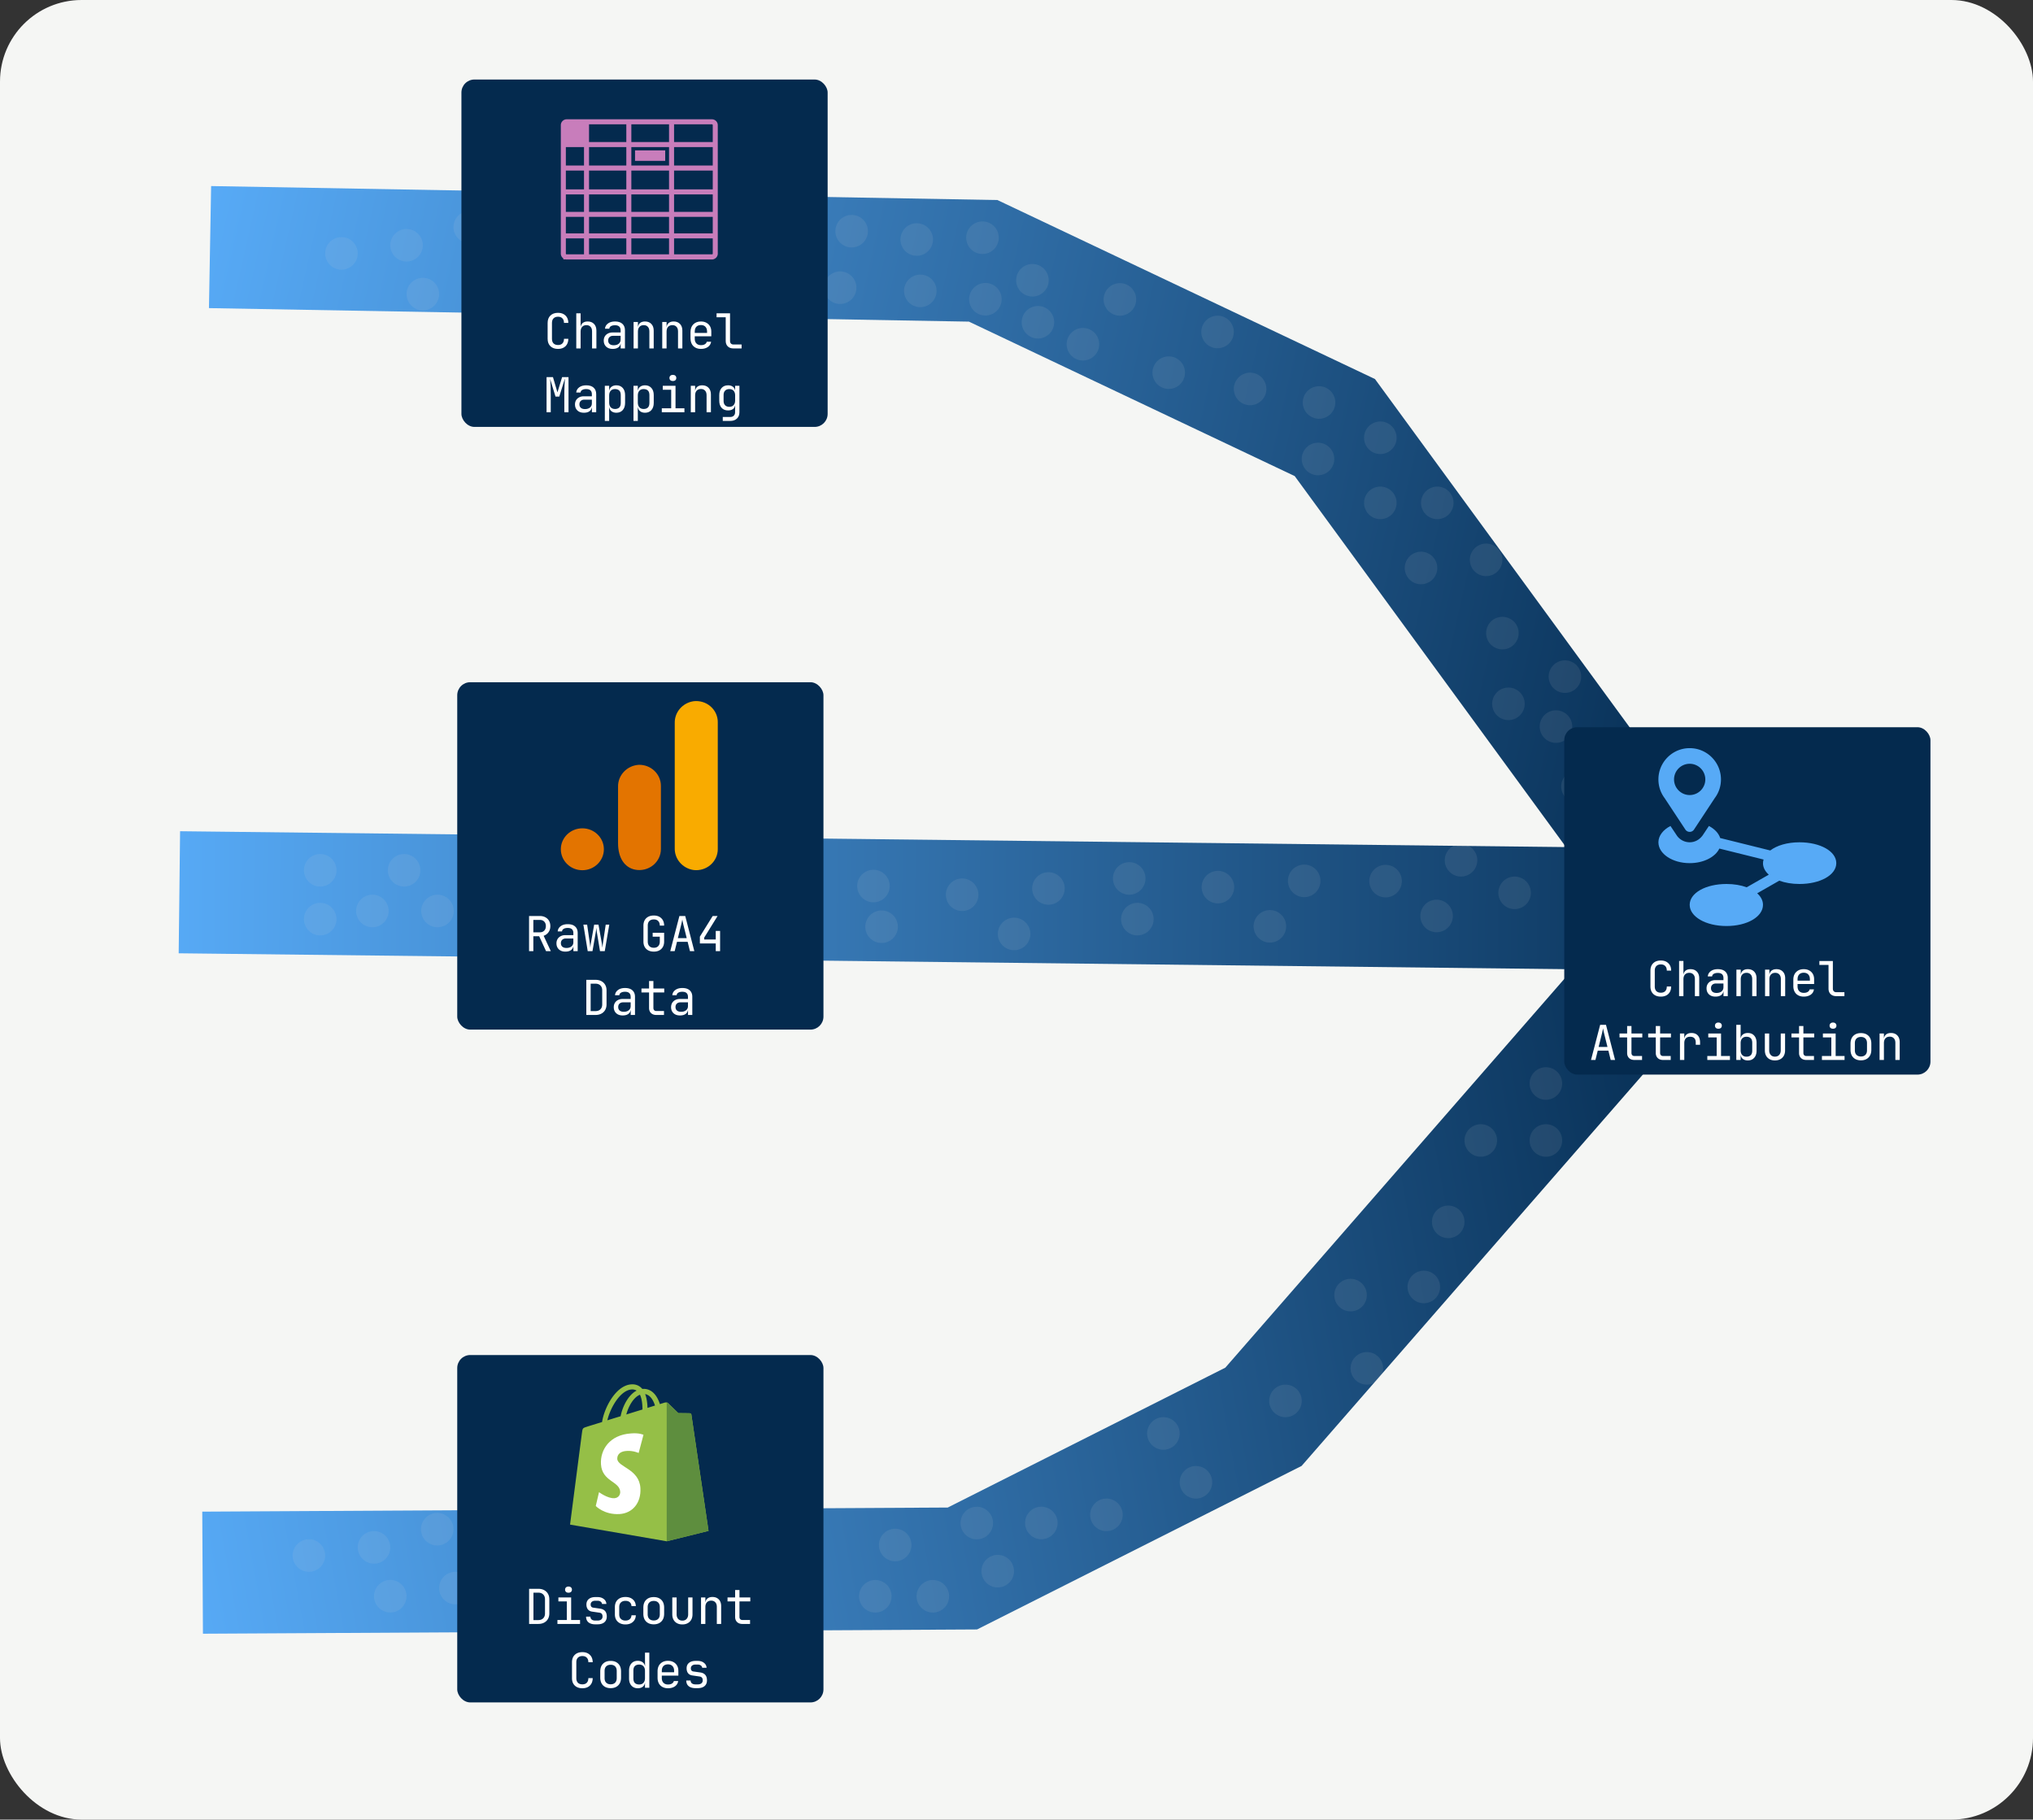 <svg xmlns="http://www.w3.org/2000/svg" width="1943" height="1739" fill="none"><rect width="100%" height="100%" fill="#333333" stroke="none"/><rect width="1943" height="1739" fill="#F5F6F4" rx="78"/><path stroke="url(#a)" stroke-width="116.667" d="m200.741 236.144 738.915 13.14 336.094 159.338 364.3 498.18"/><path stroke="url(#b)" stroke-width="116.667" d="m193.631 1503.01 726.165-4 287.734-144.98 437.14-501.298"/><path stroke="url(#c)" stroke-width="116.667" d="m171.446 852.731 1576.224 18.066"/><circle cx="1143.01" cy="1416.62" r="15.556" fill="#D9D9D9" fill-opacity=".1"/><circle cx="1228.56" cy="1338.84" r="15.556" fill="#D9D9D9" fill-opacity=".1"/><circle cx="1306.34" cy="1307.73" r="15.556" fill="#D9D9D9" fill-opacity=".1"/><circle cx="1290.78" cy="1237.73" r="15.556" fill="#D9D9D9" fill-opacity=".1"/><circle cx="1384.12" cy="1167.73" r="15.556" fill="#D9D9D9" fill-opacity=".1"/><circle cx="1360.78" cy="1229.95" r="15.556" fill="#D9D9D9" fill-opacity=".1"/><circle cx="1477.45" cy="1089.95" r="15.556" fill="#D9D9D9" fill-opacity=".1"/><circle cx="1477.45" cy="1035.5" r="15.556" fill="#D9D9D9" fill-opacity=".1"/><circle cx="1539.67" cy="988.843" r="15.556" fill="#D9D9D9" fill-opacity=".1"/><circle cx="1563.01" cy="926.616" r="15.556" fill="#D9D9D9" fill-opacity=".1"/><circle cx="1415.23" cy="1089.95" r="15.556" fill="#D9D9D9" fill-opacity=".1"/><circle cx="1507.65" cy="751.654" r="15.556" fill="#D9D9D9" fill-opacity=".1" transform="rotate(-65.138 1507.65 751.654)"/><circle cx="1532.65" cy="713.654" r="15.556" fill="#D9D9D9" fill-opacity=".1" transform="rotate(-65.138 1532.65 713.654)"/><circle cx="1487.08" cy="694.395" r="15.556" fill="#D9D9D9" fill-opacity=".1" transform="rotate(-65.138 1487.08 694.395)"/><circle cx="1495.65" cy="646.654" r="15.556" fill="#D9D9D9" fill-opacity=".1" transform="rotate(-65.138 1495.65 646.654)"/><circle cx="1435.88" cy="605.049" r="15.556" fill="#D9D9D9" fill-opacity=".1" transform="rotate(-65.138 1435.88 605.049)"/><circle cx="1441.65" cy="672.654" r="15.556" fill="#D9D9D9" fill-opacity=".1" transform="rotate(-65.138 1441.65 672.654)"/><circle cx="1591.92" cy="860.359" r="15.556" fill="#D9D9D9" fill-opacity=".1" transform="rotate(-37.66 1591.92 860.359)"/><circle cx="1600.08" cy="800.065" r="15.556" fill="#D9D9D9" fill-opacity=".1" transform="rotate(-37.66 1600.08 800.065)"/><circle cx="1569.82" cy="759.818" r="15.556" fill="#D9D9D9" fill-opacity=".1" transform="rotate(-37.66 1569.82 759.818)"/><circle cx="1358.1" cy="542.822" r="15.556" fill="#D9D9D9" fill-opacity=".1" transform="rotate(-65.138 1358.1 542.822)"/><circle cx="1319.22" cy="480.596" r="15.556" fill="#D9D9D9" fill-opacity=".1" transform="rotate(-65.138 1319.22 480.596)"/><circle cx="1373.66" cy="480.596" r="15.556" fill="#D9D9D9" fill-opacity=".1" transform="rotate(-65.138 1373.66 480.596)"/><circle cx="1259.65" cy="438.654" r="15.556" fill="#D9D9D9" fill-opacity=".1" transform="rotate(-65.138 1259.65 438.654)"/><circle cx="1319.22" cy="418.379" r="15.556" fill="#D9D9D9" fill-opacity=".1" transform="rotate(-65.138 1319.22 418.379)"/><circle cx="1194.77" cy="371.709" r="15.556" fill="#D9D9D9" fill-opacity=".1" transform="rotate(-65.138 1194.77 371.709)"/><circle cx="1116.99" cy="356.153" r="15.556" fill="#D9D9D9" fill-opacity=".1" transform="rotate(-65.138 1116.99 356.153)"/><circle cx="1163.66" cy="317.266" r="15.556" fill="#D9D9D9" fill-opacity=".1" transform="rotate(-65.138 1163.66 317.266)"/><circle cx="1070.33" cy="286.153" r="15.556" fill="#D9D9D9" fill-opacity=".1" transform="rotate(-65.138 1070.33 286.153)"/><circle cx="1260.65" cy="384.654" r="15.556" fill="#D9D9D9" fill-opacity=".1" transform="rotate(-65.138 1260.65 384.654)"/><circle cx="1420.33" cy="535.049" r="15.556" fill="#D9D9D9" fill-opacity=".1" transform="rotate(-65.138 1420.33 535.049)"/><circle cx="1213.67" cy="885.299" r="15.556" fill="#D9D9D9" fill-opacity=".1" transform="rotate(37.041 1213.67 885.299)"/><circle cx="1087.02" cy="878.404" r="15.556" fill="#D9D9D9" fill-opacity=".1" transform="rotate(37.041 1087.02 878.404)"/><circle cx="1079.24" cy="839.517" r="15.556" fill="#D9D9D9" fill-opacity=".1" transform="rotate(37.041 1079.24 839.517)"/><circle cx="1246.47" cy="841.842" r="15.556" fill="#D9D9D9" fill-opacity=".1" transform="rotate(37.041 1246.47 841.842)"/><circle cx="1324.24" cy="842.086" r="15.556" fill="#D9D9D9" fill-opacity=".1" transform="rotate(37.041 1324.24 842.086)"/><circle cx="1373" cy="875.389" r="15.556" fill="#D9D9D9" fill-opacity=".1" transform="rotate(20.339 1373 875.389)"/><circle cx="1447.57" cy="853.279" r="15.556" fill="#D9D9D9" fill-opacity=".1" transform="rotate(20.339 1447.57 853.279)"/><circle cx="1536.34" cy="853.279" r="15.556" fill="#D9D9D9" fill-opacity=".1" transform="rotate(20.339 1536.34 853.279)"/><circle cx="1396.34" cy="822.166" r="15.556" fill="#D9D9D9" fill-opacity=".1" transform="rotate(20.339 1396.34 822.166)"/><circle cx="1163.99" cy="847.828" r="15.556" fill="#D9D9D9" fill-opacity=".1" transform="rotate(37.041 1163.99 847.828)"/><circle cx="969.211" cy="892.568" r="15.556" fill="#D9D9D9" fill-opacity=".1" transform="rotate(37.041 969.211 892.568)"/><circle cx="842.563" cy="885.674" r="15.556" fill="#D9D9D9" fill-opacity=".1" transform="rotate(37.041 842.563 885.674)"/><circle cx="834.787" cy="846.787" r="15.556" fill="#D9D9D9" fill-opacity=".1" transform="rotate(37.041 834.787 846.787)"/><circle cx="1002.01" cy="849.111" r="15.556" fill="#D9D9D9" fill-opacity=".1" transform="rotate(37.041 1002.01 849.111)"/><circle cx="919.536" cy="855.098" r="15.556" fill="#D9D9D9" fill-opacity=".1" transform="rotate(37.041 919.536 855.098)"/><circle cx="306.053" cy="878.404" r="15.556" fill="#D9D9D9" fill-opacity=".1" transform="rotate(37.041 306.053 878.404)"/><circle cx="306.053" cy="831.734" r="15.556" fill="#D9D9D9" fill-opacity=".1" transform="rotate(37.041 306.053 831.734)"/><circle cx="386.216" cy="831.734" r="15.556" fill="#D9D9D9" fill-opacity=".1" transform="rotate(37.041 386.216 831.734)"/><circle cx="355.909" cy="870.621" r="15.556" fill="#D9D9D9" fill-opacity=".1" transform="rotate(37.041 355.909 870.621)"/><circle cx="418.133" cy="870.621" r="15.556" fill="#D9D9D9" fill-opacity=".1" transform="rotate(37.041 418.133 870.621)"/><circle cx="520.946" cy="848.523" r="15.556" fill="#D9D9D9" fill-opacity=".1" transform="rotate(178.158 520.946 848.523)"/><circle cx="471.681" cy="838.288" r="15.556" fill="#D9D9D9" fill-opacity=".1" transform="rotate(178.158 471.681 838.288)"/><circle cx="1111.89" cy="1369.95" r="15.556" fill="#D9D9D9" fill-opacity=".1"/><circle cx="1057.45" cy="1447.73" r="15.556" fill="#D9D9D9" fill-opacity=".1"/><circle cx="995.23" cy="1455.5" r="15.556" fill="#D9D9D9" fill-opacity=".1"/><circle cx="855.556" cy="1476.56" r="15.556" fill="#D9D9D9" fill-opacity=".1"/><circle cx="891.556" cy="1525.56" r="15.556" fill="#D9D9D9" fill-opacity=".1"/><circle cx="953.556" cy="1501.56" r="15.556" fill="#D9D9D9" fill-opacity=".1"/><circle cx="933.556" cy="1455.56" r="15.556" fill="#D9D9D9" fill-opacity=".1"/><circle cx="836.556" cy="1525.56" r="15.556" fill="#D9D9D9" fill-opacity=".1"/><circle cx="357.452" cy="1478.84" r="15.556" fill="#D9D9D9" fill-opacity=".1"/><circle cx="295.23" cy="1486.62" r="15.556" fill="#D9D9D9" fill-opacity=".1"/><circle cx="435.23" cy="1517.73" r="15.556" fill="#D9D9D9" fill-opacity=".1"/><circle cx="373.006" cy="1525.5" r="15.556" fill="#D9D9D9" fill-opacity=".1"/><circle cx="474.247" cy="1488.94" r="15.556" fill="#D9D9D9" fill-opacity=".1" transform="rotate(33.107 474.247 1488.94)"/><circle cx="417.872" cy="1461.47" r="15.556" fill="#D9D9D9" fill-opacity=".1" transform="rotate(33.107 417.872 1461.47)"/><circle cx="388.562" cy="234.39" r="15.556" fill="#D9D9D9" fill-opacity=".1"/><circle cx="326.341" cy="242.173" r="15.556" fill="#D9D9D9" fill-opacity=".1"/><circle cx="466.341" cy="273.286" r="15.556" fill="#D9D9D9" fill-opacity=".1"/><circle cx="404.119" cy="281.059" r="15.556" fill="#D9D9D9" fill-opacity=".1"/><circle cx="505.358" cy="244.501" r="15.556" fill="#D9D9D9" fill-opacity=".1" transform="rotate(33.107 505.358 244.501)"/><circle cx="448.983" cy="217.031" r="15.556" fill="#D9D9D9" fill-opacity=".1" transform="rotate(33.107 448.983 217.031)"/><circle cx="621.14" cy="222.921" r="15.556" fill="#D9D9D9" fill-opacity=".1" transform="rotate(14.44 621.14 222.921)"/><circle cx="558.943" cy="214.943" r="15.556" fill="#D9D9D9" fill-opacity=".1" transform="rotate(14.44 558.943 214.943)"/><circle cx="686.763" cy="279.983" r="15.556" fill="#D9D9D9" fill-opacity=".1" transform="rotate(14.44 686.763 279.983)"/><circle cx="624.568" cy="271.996" r="15.556" fill="#D9D9D9" fill-opacity=".1" transform="rotate(14.44 624.568 271.996)"/><circle cx="731.725" cy="261.837" r="15.556" fill="#D9D9D9" fill-opacity=".1" transform="rotate(47.546 731.725 261.837)"/><circle cx="683.981" cy="221.176" r="15.556" fill="#D9D9D9" fill-opacity=".1" transform="rotate(47.546 683.981 221.176)"/><circle cx="876.14" cy="228.921" r="15.556" fill="#D9D9D9" fill-opacity=".1" transform="rotate(14.44 876.14 228.921)"/><circle cx="813.943" cy="220.943" r="15.556" fill="#D9D9D9" fill-opacity=".1" transform="rotate(14.44 813.943 220.943)"/><circle cx="802.943" cy="274.943" r="15.556" fill="#D9D9D9" fill-opacity=".1" transform="rotate(14.44 802.943 274.943)"/><circle cx="757.943" cy="220.943" r="15.556" fill="#D9D9D9" fill-opacity=".1" transform="rotate(14.44 757.943 220.943)"/><circle cx="562.943" cy="266.943" r="15.556" fill="#D9D9D9" fill-opacity=".1" transform="rotate(14.44 562.943 266.943)"/><circle cx="941.763" cy="285.983" r="15.556" fill="#D9D9D9" fill-opacity=".1" transform="rotate(14.44 941.763 285.983)"/><circle cx="879.568" cy="277.996" r="15.556" fill="#D9D9D9" fill-opacity=".1" transform="rotate(14.44 879.568 277.996)"/><circle cx="986.725" cy="267.837" r="15.556" fill="#D9D9D9" fill-opacity=".1" transform="rotate(47.546 986.725 267.837)"/><circle cx="1034.98" cy="328.977" r="15.556" fill="#D9D9D9" fill-opacity=".1" transform="rotate(47.546 1034.98 328.977)"/><circle cx="991.977" cy="307.977" r="15.556" fill="#D9D9D9" fill-opacity=".1" transform="rotate(47.546 991.977 307.977)"/><circle cx="938.981" cy="227.176" r="15.556" fill="#D9D9D9" fill-opacity=".1" transform="rotate(47.546 938.981 227.176)"/><rect width="350" height="332" x="437" y="652" fill="#042A4E" rx="12.444"/><g clip-path="url(#d)"><path fill="#F9AB00" d="M686.01 811.431c.031 5.76-2.479 11.256-6.892 15.092-4.413 3.837-10.305 5.645-16.18 4.965-10.572-1.523-18.32-10.479-18.062-20.881V691.022c-.256-10.413 7.511-19.373 18.097-20.881 5.87-.669 11.752 1.144 16.157 4.979 4.405 3.836 6.91 9.325 6.88 15.078v121.233Z"/><path fill="#E37400" d="M556.574 791.617c11.359 0 20.567 8.964 20.567 20.022 0 11.058-9.208 20.022-20.567 20.022s-20.567-8.964-20.567-20.022c0-11.058 9.208-20.022 20.567-20.022Zm54.116-60.686c-11.412.609-20.267 9.929-20.002 21.053v53.782c0 14.596 6.597 23.457 16.263 25.346 6.068 1.197 12.368-.326 17.156-4.148 4.788-3.822 7.556-9.538 7.539-15.565v-60.342c.01-5.389-2.204-10.555-6.144-14.34-3.941-3.784-9.277-5.869-14.812-5.786Z"/></g><path fill="#fff" d="M505.638 909v-33.58h10.35c1.994 0 3.742.414 5.244 1.242 1.503.797 2.668 1.917 3.496 3.358.828 1.441 1.242 3.128 1.242 5.06 0 2.269-.582 4.217-1.748 5.842-1.165 1.625-2.714 2.76-4.646 3.404L526.43 909h-4.554l-6.578-14.26h-5.566V909h-4.094Zm4.094-17.986h6.256c1.718 0 3.098-.537 4.14-1.61 1.043-1.104 1.564-2.545 1.564-4.324 0-1.809-.521-3.251-1.564-4.324-1.042-1.073-2.422-1.61-4.14-1.61h-6.256v11.868Zm30.606 18.446c-2.607 0-4.677-.721-6.21-2.162-1.534-1.472-2.3-3.389-2.3-5.75 0-1.564.352-2.929 1.058-4.094.705-1.165 1.686-2.07 2.944-2.714 1.257-.675 2.698-1.012 4.324-1.012h7.82v-1.978c0-3.281-1.794-4.922-5.382-4.922-1.595 0-2.883.291-3.864.874-.982.583-1.503 1.395-1.564 2.438h-4.14c.153-1.993 1.073-3.634 2.76-4.922 1.717-1.319 3.986-1.978 6.808-1.978 3.066 0 5.412.736 7.038 2.208 1.656 1.472 2.484 3.527 2.484 6.164V909h-4.094v-4.6h-.092c-.246 1.564-1.028 2.806-2.346 3.726-1.319.889-3.067 1.334-5.244 1.334Zm1.012-3.496c2.024 0 3.634-.491 4.83-1.472 1.196-.981 1.794-2.315 1.794-4.002v-3.542h-7.36c-1.35 0-2.454.414-3.312 1.242-.828.797-1.242 1.871-1.242 3.22 0 1.411.46 2.53 1.38 3.358.95.797 2.254 1.196 3.91 1.196ZM561.697 909l-4.14-25.3h3.588l2.576 17.848c.092.675.184 1.426.276 2.254.092.797.153 1.457.184 1.978.061-.521.123-1.181.184-1.978.092-.828.199-1.579.322-2.254l3.174-17.848h4.14l3.174 17.848c.123.675.23 1.426.322 2.254.123.797.199 1.457.23 1.978l.23-1.978c.092-.828.184-1.579.276-2.254l2.668-17.848h3.404l-4.324 25.3h-4.554l-2.898-17.48a202.15 202.15 0 0 1-.368-2.714c-.092-.981-.169-1.733-.23-2.254a37.268 37.268 0 0 1-.23 2.254 57.692 57.692 0 0 1-.414 2.714L566.251 909h-4.554Zm63.189.46c-3.067 0-5.49-.859-7.268-2.576-1.779-1.717-2.668-4.079-2.668-7.084v-15.18c0-3.005.889-5.367 2.668-7.084 1.778-1.717 4.201-2.576 7.268-2.576 3.005 0 5.397.874 7.176 2.622 1.778 1.717 2.668 4.063 2.668 7.038h-4.14c0-1.901-.506-3.358-1.518-4.37-.982-1.043-2.377-1.564-4.186-1.564-1.81 0-3.236.506-4.278 1.518-1.012 1.012-1.518 2.469-1.518 4.37V899.8c0 1.901.506 3.373 1.518 4.416 1.042 1.043 2.468 1.564 4.278 1.564 1.809 0 3.204-.521 4.186-1.564 1.012-1.043 1.518-2.515 1.518-4.416v-4.6h-6.808v-3.772h10.948v8.372c0 2.975-.89 5.336-2.668 7.084-1.779 1.717-4.171 2.576-7.176 2.576Zm15.701-.46 8.74-33.58h5.566l8.694 33.58h-4.186l-2.208-8.924h-10.166L644.819 909h-4.232Zm7.268-12.42h8.464l-2.576-10.35a134.17 134.17 0 0 1-1.15-4.922c-.276-1.319-.445-2.177-.506-2.576-.061.399-.23 1.257-.506 2.576a120.924 120.924 0 0 1-1.15 4.876l-2.576 10.396ZM684.072 909v-7.36h-15.18v-6.486l12.236-19.734h4.692l-12.788 20.654v1.794h11.04v-8.188h4.14V909h-4.14Zm-123.709 61v-33.58h8.694c2.177 0 4.048.414 5.612 1.242 1.595.828 2.821 1.993 3.68 3.496.889 1.503 1.334 3.281 1.334 5.336v13.386c0 2.055-.445 3.849-1.334 5.382-.859 1.503-2.085 2.668-3.68 3.496-1.564.828-3.435 1.242-5.612 1.242h-8.694Zm4.14-3.68h4.554c2.024 0 3.603-.567 4.738-1.702 1.165-1.135 1.748-2.714 1.748-4.738v-13.386c0-1.993-.583-3.557-1.748-4.692-1.135-1.135-2.714-1.702-4.738-1.702h-4.554v26.22Zm30.605 4.14c-2.606 0-4.676-.721-6.21-2.162-1.533-1.472-2.3-3.389-2.3-5.75 0-1.564.353-2.929 1.058-4.094.706-1.165 1.687-2.07 2.944-2.714 1.258-.675 2.699-1.012 4.324-1.012h7.82v-1.978c0-3.281-1.794-4.922-5.382-4.922-1.594 0-2.882.291-3.864.874-.981.583-1.502 1.395-1.564 2.438h-4.14c.154-1.993 1.074-3.634 2.76-4.922 1.718-1.319 3.987-1.978 6.808-1.978 3.067 0 5.413.736 7.038 2.208 1.656 1.472 2.484 3.527 2.484 6.164V970h-4.094v-4.6h-.092c-.245 1.564-1.027 2.806-2.346 3.726-1.318.889-3.066 1.334-5.244 1.334Zm1.012-3.496c2.024 0 3.634-.491 4.83-1.472 1.196-.981 1.794-2.315 1.794-4.002v-3.542h-7.36c-1.349 0-2.453.414-3.312 1.242-.828.797-1.242 1.871-1.242 3.22 0 1.411.46 2.53 1.38 3.358.951.797 2.254 1.196 3.91 1.196ZM627.232 970c-2.086 0-3.757-.598-5.014-1.794-1.258-1.227-1.886-2.852-1.886-4.876v-14.858h-7.268V944.7h7.268v-7.13h4.14v7.13h10.35v3.772h-10.35v14.858c0 .859.245 1.564.736 2.116.521.521 1.196.782 2.024.782h7.36V970h-7.36Zm22.647.46c-2.607 0-4.677-.721-6.21-2.162-1.533-1.472-2.3-3.389-2.3-5.75 0-1.564.353-2.929 1.058-4.094.705-1.165 1.687-2.07 2.944-2.714 1.257-.675 2.699-1.012 4.324-1.012h7.82v-1.978c0-3.281-1.794-4.922-5.382-4.922-1.595 0-2.883.291-3.864.874-.981.583-1.503 1.395-1.564 2.438h-4.14c.153-1.993 1.073-3.634 2.76-4.922 1.717-1.319 3.987-1.978 6.808-1.978 3.067 0 5.413.736 7.038 2.208 1.656 1.472 2.484 3.527 2.484 6.164V970h-4.094v-4.6h-.092c-.245 1.564-1.027 2.806-2.346 3.726-1.319.889-3.067 1.334-5.244 1.334Zm1.012-3.496c2.024 0 3.634-.491 4.83-1.472 1.196-.981 1.794-2.315 1.794-4.002v-3.542h-7.36c-1.349 0-2.453.414-3.312 1.242-.828.797-1.242 1.871-1.242 3.22 0 1.411.46 2.53 1.38 3.358.951.797 2.254 1.196 3.91 1.196Z"/><rect width="350" height="332" x="441" y="76" fill="#042A4E" rx="12.444"/><path fill="#C87DBB" d="M680.395 114.006H541.604A5.611 5.611 0 0 0 536 119.61v122.78c0 1.897.953 3.57 2.401 4.585v.883h2.01c.386.085.783.135 1.193.135h138.793c.41 0 .806-.05 1.19-.135h.275v-.084c2.379-.65 4.138-2.806 4.138-5.384V119.612a5.612 5.612 0 0 0-5.605-5.606ZM558.151 243.055h-16.963a.784.784 0 0 1-.385-.665v-14.548h17.348v15.213Zm0-20.017h-17.348v-15.776h17.348v15.776Zm0-20.578h-17.348v-16.656h17.348v16.656Zm0-21.46h-17.348v-18.017h17.348V181Zm0-22.82h-17.348v-17.617h17.348v17.617Zm40.436 84.875h-35.633v-15.213h35.632l.001 15.213Zm0-20.017h-35.633v-15.776h35.632l.001 15.776Zm0-20.578h-35.633v-16.656h35.632l.001 16.656Zm0-21.46h-35.633v-18.017h35.632l.001 18.017Zm0-22.82h-35.633v-17.617h35.632l.001 17.617Zm0-22.421h-35.633v-16.951h35.632l.001 16.951Zm40.84 107.296h-36.036v-15.213h36.036v15.213Zm0-20.017h-36.036v-15.776h36.036v15.776Zm0-20.578h-36.036v-16.656h36.036v16.656Zm0-21.46h-36.036v-18.017h36.036V181Zm0-22.82h-36.036v-17.617h36.036v17.617Zm0-22.421h-36.036v-16.951h36.036v16.951Zm41.77 106.631c0 .284-.16.524-.386.665H644.23v-15.213h36.967v14.548Zm0-19.352H644.23v-15.776h36.967v15.776Zm0-20.578H644.23v-16.656h36.967v16.656Zm0-21.46H644.23v-18.017h36.967V181Zm0-22.82H644.23v-17.617h36.967v17.617Zm0-22.421H644.23v-16.951h36.165c.44 0 .802.36.802.802v16.149Zm-45.438 17.975h-28.835v-10.029h28.834v10.029h.001Z"/><path fill="#fff" d="M533.319 333.46c-3.066 0-5.489-.859-7.268-2.576-1.778-1.717-2.668-4.079-2.668-7.084v-15.18c0-3.005.89-5.367 2.668-7.084 1.779-1.717 4.202-2.576 7.268-2.576 3.006 0 5.398.874 7.176 2.622 1.779 1.717 2.668 4.063 2.668 7.038h-4.14c0-1.901-.506-3.358-1.518-4.37-.981-1.043-2.376-1.564-4.186-1.564-1.809 0-3.235.521-4.278 1.564-1.012 1.012-1.518 2.469-1.518 4.37v15.18c0 1.901.506 3.373 1.518 4.416 1.043 1.012 2.469 1.518 4.278 1.518 1.81 0 3.205-.506 4.186-1.518 1.012-1.043 1.518-2.515 1.518-4.416h4.14c0 2.975-.889 5.336-2.668 7.084-1.778 1.717-4.17 2.576-7.176 2.576Zm17.45-.46v-33.58h4.14v13.11h.046c.214-1.687.904-2.99 2.07-3.91 1.165-.92 2.714-1.38 4.646-1.38 2.545 0 4.569.782 6.072 2.346 1.502 1.564 2.254 3.695 2.254 6.394V333h-4.14v-16.33c0-1.901-.491-3.358-1.472-4.37-.951-1.043-2.254-1.564-3.91-1.564-1.718 0-3.082.537-4.094 1.61-.982 1.073-1.472 2.591-1.472 4.554V333h-4.14Zm34.745.46c-2.607 0-4.677-.721-6.21-2.162-1.533-1.472-2.3-3.389-2.3-5.75 0-1.564.353-2.929 1.058-4.094.705-1.165 1.687-2.07 2.944-2.714 1.257-.675 2.699-1.012 4.324-1.012h7.82v-1.978c0-3.281-1.794-4.922-5.382-4.922-1.595 0-2.883.291-3.864.874-.981.583-1.503 1.395-1.564 2.438h-4.14c.153-1.993 1.073-3.634 2.76-4.922 1.717-1.319 3.987-1.978 6.808-1.978 3.067 0 5.413.736 7.038 2.208 1.656 1.472 2.484 3.527 2.484 6.164V333h-4.094v-4.6h-.092c-.245 1.564-1.027 2.806-2.346 3.726-1.319.889-3.067 1.334-5.244 1.334Zm1.012-3.496c2.024 0 3.634-.491 4.83-1.472 1.196-.981 1.794-2.315 1.794-4.002v-3.542h-7.36c-1.349 0-2.453.414-3.312 1.242-.828.797-1.242 1.871-1.242 3.22 0 1.411.46 2.53 1.38 3.358.951.797 2.254 1.196 3.91 1.196ZM605.539 333v-25.3h4.14v4.83h.046c.215-1.687.905-2.99 2.07-3.91 1.166-.92 2.714-1.38 4.646-1.38 2.546 0 4.57.782 6.072 2.346 1.503 1.564 2.254 3.695 2.254 6.394V333h-4.14v-16.284c0-1.932-.49-3.404-1.472-4.416-.95-1.043-2.254-1.564-3.91-1.564-1.717 0-3.082.537-4.094 1.61-.981 1.073-1.472 2.591-1.472 4.554V333h-4.14Zm27.386 0v-25.3h4.14v4.83h.046c.214-1.687.904-2.99 2.07-3.91 1.165-.92 2.714-1.38 4.646-1.38 2.545 0 4.569.782 6.072 2.346 1.502 1.564 2.254 3.695 2.254 6.394V333h-4.14v-16.284c0-1.932-.491-3.404-1.472-4.416-.951-1.043-2.254-1.564-3.91-1.564-1.718 0-3.082.537-4.094 1.61-.982 1.073-1.472 2.591-1.472 4.554V333h-4.14Zm36.953.46c-2.975 0-5.382-.889-7.222-2.668-1.809-1.809-2.714-4.293-2.714-7.452v-5.98c0-3.159.905-5.627 2.714-7.406 1.84-1.809 4.247-2.714 7.222-2.714 1.993 0 3.726.399 5.198 1.196 1.503.797 2.668 1.917 3.496 3.358.828 1.441 1.242 3.143 1.242 5.106v4.508H663.99v2.392c0 1.871.537 3.358 1.61 4.462 1.073 1.073 2.499 1.61 4.278 1.61 1.533 0 2.791-.291 3.772-.874 1.012-.613 1.625-1.426 1.84-2.438h4.14c-.276 2.116-1.303 3.803-3.082 5.06-1.779 1.227-4.002 1.84-6.67 1.84Zm-5.888-15.272h11.776V316.9c0-1.993-.521-3.527-1.564-4.6-1.012-1.104-2.453-1.656-4.324-1.656s-3.327.552-4.37 1.656c-1.012 1.073-1.518 2.607-1.518 4.6v1.288ZM700.943 333c-2.238 0-4.032-.644-5.382-1.932-1.318-1.319-1.978-3.051-1.978-5.198v-22.678h-8.74v-3.772h12.88v26.45c0 1.043.292 1.871.874 2.484.583.583 1.365.874 2.346.874h7.82V333h-7.82Zm-178.578 61v-33.58h6.118l4.278 14.536 4.462-14.536h6.118V394h-4.002v-15.87c0-1.503.015-3.22.046-5.152.061-1.963.138-3.941.23-5.934.092-1.993.199-3.787.322-5.382l-5.428 17.342h-3.588l-5.198-16.928c.245 2.269.414 4.753.506 7.452.092 2.699.138 5.566.138 8.602V394h-4.002Zm35.665.46c-2.606 0-4.676-.721-6.21-2.162-1.533-1.472-2.3-3.389-2.3-5.75 0-1.564.353-2.929 1.058-4.094.706-1.165 1.687-2.07 2.944-2.714 1.258-.675 2.699-1.012 4.324-1.012h7.82v-1.978c0-3.281-1.794-4.922-5.382-4.922-1.594 0-2.882.291-3.864.874-.981.583-1.502 1.395-1.564 2.438h-4.14c.154-1.993 1.074-3.634 2.76-4.922 1.718-1.319 3.987-1.978 6.808-1.978 3.067 0 5.413.736 7.038 2.208 1.656 1.472 2.484 3.527 2.484 6.164V394h-4.094v-4.6h-.092c-.245 1.564-1.027 2.806-2.346 3.726-1.318.889-3.066 1.334-5.244 1.334Zm1.012-3.496c2.024 0 3.634-.491 4.83-1.472 1.196-.981 1.794-2.315 1.794-4.002v-3.542h-7.36c-1.349 0-2.453.414-3.312 1.242-.828.797-1.242 1.871-1.242 3.22 0 1.411.46 2.53 1.38 3.358.951.797 2.254 1.196 3.91 1.196Zm19.014 11.316V368.7h4.14v4.83h.046c.214-1.656.935-2.944 2.162-3.864 1.226-.951 2.79-1.426 4.692-1.426 2.545 0 4.569.843 6.072 2.53 1.502 1.656 2.254 3.941 2.254 6.854v7.406c0 2.913-.752 5.213-2.254 6.9-1.503 1.687-3.527 2.53-6.072 2.53-1.902 0-3.466-.475-4.692-1.426-1.227-.951-1.948-2.239-2.162-3.864h-.138l.092 5.75v7.36h-4.14Zm9.66-11.408c1.748 0 3.112-.46 4.094-1.38.981-.92 1.472-2.407 1.472-4.462v-7.36c0-2.085-.491-3.573-1.472-4.462-.982-.92-2.346-1.38-4.094-1.38-1.687 0-3.036.537-4.048 1.61-.982 1.073-1.472 2.561-1.472 4.462v6.9c0 1.901.49 3.389 1.472 4.462 1.012 1.073 2.361 1.61 4.048 1.61Zm17.725 11.408V368.7h4.14v4.83h.046c.215-1.656.935-2.944 2.162-3.864 1.227-.951 2.791-1.426 4.692-1.426 2.545 0 4.569.843 6.072 2.53 1.503 1.656 2.254 3.941 2.254 6.854v7.406c0 2.913-.751 5.213-2.254 6.9-1.503 1.687-3.527 2.53-6.072 2.53-1.901 0-3.465-.475-4.692-1.426-1.227-.951-1.947-2.239-2.162-3.864h-.138l.092 5.75v7.36h-4.14Zm9.66-11.408c1.748 0 3.113-.46 4.094-1.38.981-.92 1.472-2.407 1.472-4.462v-7.36c0-2.085-.491-3.573-1.472-4.462-.981-.92-2.346-1.38-4.094-1.38-1.687 0-3.036.537-4.048 1.61-.981 1.073-1.472 2.561-1.472 4.462v6.9c0 1.901.491 3.389 1.472 4.462 1.012 1.073 2.361 1.61 4.048 1.61ZM632.504 394v-3.772h8.97v-17.756h-8.05V368.7h12.19v21.528h8.51V394h-21.62Zm10.58-29.854c-1.012 0-1.809-.261-2.392-.782-.582-.521-.874-1.227-.874-2.116 0-.92.292-1.641.874-2.162.583-.552 1.38-.828 2.392-.828s1.81.276 2.392.828c.583.521.874 1.242.874 2.162 0 .889-.291 1.595-.874 2.116-.582.521-1.38.782-2.392.782ZM660.212 394v-25.3h4.14v4.83h.046c.214-1.687.904-2.99 2.07-3.91 1.165-.92 2.714-1.38 4.646-1.38 2.545 0 4.569.782 6.072 2.346 1.502 1.564 2.254 3.695 2.254 6.394V394h-4.14v-16.284c0-1.932-.491-3.404-1.472-4.416-.951-1.043-2.254-1.564-3.91-1.564-1.718 0-3.082.537-4.094 1.61-.982 1.073-1.472 2.591-1.472 4.554V394h-4.14Zm30.559 8.28v-3.772h7.13c1.441 0 2.576-.414 3.404-1.242.828-.797 1.242-1.886 1.242-3.266v-2.3l.092-4.14h-.138c-.245 1.503-.966 2.668-2.162 3.496-1.196.797-2.699 1.196-4.508 1.196-2.607 0-4.661-.828-6.164-2.484-1.503-1.656-2.254-3.925-2.254-6.808v-5.336c0-2.883.751-5.167 2.254-6.854 1.503-1.687 3.557-2.53 6.164-2.53 1.809 0 3.312.429 4.508 1.288 1.196.859 1.917 2.039 2.162 3.542h.092v-4.37h4.094V394c0 2.545-.797 4.554-2.392 6.026-1.564 1.503-3.711 2.254-6.44 2.254h-7.084Zm6.302-13.478c1.717 0 3.067-.537 4.048-1.61.981-1.073 1.472-2.561 1.472-4.462v-4.83c0-1.901-.491-3.389-1.472-4.462s-2.331-1.61-4.048-1.61c-1.748 0-3.113.506-4.094 1.518-.951 1.012-1.426 2.377-1.426 4.094v5.75c0 1.717.475 3.082 1.426 4.094.981 1.012 2.346 1.518 4.094 1.518Z"/><rect width="350" height="332" x="437" y="1295" fill="#042A4E" rx="12.444"/><g clip-path="url(#e)"><path fill="#95BF47" d="M660.774 1351.91c-.088-.79-.791-1.14-1.318-1.23-.528-.08-11.163-.17-11.163-.17s-8.964-8.7-9.843-9.58c-.879-.88-2.578-.62-3.282-.44 0 0-1.699.53-4.511 1.4a28.968 28.968 0 0 0-2.139-5.24c-3.193-6.12-7.793-9.32-13.477-9.32-.351 0-.791 0-1.142.09a3.632 3.632 0 0 1-.527-.61c-2.549-2.64-5.655-3.9-9.375-3.81-7.266.17-14.473 5.42-20.391 14.82-4.16 6.57-7.266 14.83-8.174 21.21-8.349 2.58-14.18 4.34-14.267 4.43-4.161 1.32-4.336 1.4-4.893 5.42-.439 2.93-11.455 88.18-11.455 88.18l92.344 15.94 39.99-9.93c.029 0-16.289-110.45-16.377-111.16Zm-34.775-8.61c-2.139.62-4.512 1.41-7.178 2.23-.088-3.64-.528-8.79-2.227-13.22 5.567 1.06 8.233 7.27 9.405 10.99Zm-11.983 3.75c-4.892 1.5-10.107 3.11-15.439 4.78 1.494-5.69 4.336-11.37 7.793-15.09 1.318-1.41 3.105-2.93 5.244-3.81 2.051 4.19 2.402 10.11 2.402 14.12Zm-9.932-19.16c1.7 0 3.106.35 4.336 1.14-1.962.97-3.896 2.49-5.683 4.43-4.6 4.98-8.174 12.6-9.58 20.04-4.424 1.31-8.701 2.66-12.686 3.89 2.666-11.69 12.422-29.15 23.613-29.5Z"/><path fill="#5E8E3E" d="M659.429 1350.68c-.528-.09-11.162-.17-11.162-.17s-8.965-8.7-9.844-9.58a1.746 1.746 0 0 0-1.231-.53V1473l39.991-9.93s-16.319-110.34-16.407-111.16c-.205-.79-.82-1.14-1.347-1.23Z"/><path fill="#fff" d="m614.982 1371.25-4.599 17.37s-5.157-2.4-11.368-1.96c-9.052.53-9.14 6.21-9.052 7.7.527 7.8 20.947 9.5 22.089 27.69.879 14.36-7.617 24.14-19.863 24.93-14.736.88-22.793-7.7-22.793-7.7l3.106-13.22s8.174 6.13 14.648 5.78c4.248-.27 5.772-3.73 5.596-6.22-.615-10.1-17.285-9.58-18.369-26.16-.879-14 8.349-28.21 28.652-29.53 7.969-.7 11.953 1.32 11.953 1.32Z"/></g><path fill="#fff" d="M505.691 1552v-33.58h8.694c2.177 0 4.048.41 5.612 1.24 1.594.83 2.821 2 3.68 3.5.889 1.5 1.334 3.28 1.334 5.33v13.39c0 2.05-.445 3.85-1.334 5.38-.859 1.5-2.086 2.67-3.68 3.5-1.564.83-3.435 1.24-5.612 1.24h-8.694Zm4.14-3.68h4.554c2.024 0 3.603-.57 4.738-1.7 1.165-1.14 1.748-2.72 1.748-4.74v-13.39c0-1.99-.583-3.55-1.748-4.69-1.135-1.13-2.714-1.7-4.738-1.7h-4.554v26.22Zm22.923 3.68v-3.77h8.97v-17.76h-8.05v-3.77h12.19v21.53h8.51v3.77h-21.62Zm10.58-29.85c-1.012 0-1.809-.26-2.392-.79-.583-.52-.874-1.22-.874-2.11 0-.92.291-1.64.874-2.16.583-.56 1.38-.83 2.392-.83s1.809.27 2.392.83c.583.52.874 1.24.874 2.16 0 .89-.291 1.59-.874 2.11-.583.53-1.38.79-2.392.79Zm25.683 30.22c-2.821 0-5.014-.63-6.578-1.89-1.533-1.29-2.3-3.1-2.3-5.43h4.14c0 1.17.414 2.09 1.242 2.76.828.65 1.994.97 3.496.97h2.024c1.534 0 2.714-.34 3.542-1.01.859-.68 1.288-1.63 1.288-2.85 0-2.18-.996-3.41-2.99-3.68l-6.992-1.02c-1.717-.24-3.051-.95-4.002-2.11-.95-1.2-1.426-2.76-1.426-4.69 0-2.21.752-3.94 2.254-5.2 1.534-1.26 3.634-1.89 6.302-1.89h2.024c2.454 0 4.447.62 5.98 1.84 1.564 1.2 2.408 2.78 2.53 4.74h-4.186c-.061-.89-.49-1.63-1.288-2.21-.766-.58-1.778-.87-3.036-.87h-2.024c-1.41 0-2.514.32-3.312.96-.797.65-1.196 1.52-1.196 2.63 0 1.77.813 2.79 2.438 3.03l6.532.92c4.294.62 6.44 3.13 6.44 7.55 0 2.36-.782 4.2-2.346 5.52-1.533 1.28-3.71 1.93-6.532 1.93h-2.024Zm28.766.09c-3.067 0-5.52-.86-7.36-2.58-1.84-1.71-2.76-4.07-2.76-7.08v-6.9c0-3.01.92-5.37 2.76-7.08 1.84-1.72 4.293-2.58 7.36-2.58 2.913 0 5.259.78 7.038 2.35 1.809 1.56 2.76 3.69 2.852 6.39h-4.14c-.092-1.63-.644-2.87-1.656-3.73-1.012-.89-2.377-1.33-4.094-1.33-1.81 0-3.266.52-4.37 1.56-1.074 1.02-1.61 2.47-1.61 4.37v6.95c0 1.9.536 3.37 1.61 4.42 1.104 1.04 2.56 1.56 4.37 1.56 1.717 0 3.082-.44 4.094-1.33 1.012-.89 1.564-2.14 1.656-3.73h4.14c-.092 2.7-1.043 4.83-2.852 6.39-1.779 1.57-4.125 2.35-7.038 2.35Zm27.017-.09c-3.036 0-5.459-.89-7.268-2.67-1.779-1.78-2.668-4.26-2.668-7.45v-5.8c0-3.22.889-5.7 2.668-7.45 1.779-1.78 4.201-2.67 7.268-2.67s5.489.89 7.268 2.67c1.779 1.75 2.668 4.23 2.668 7.45v5.8c0 3.19-.905 5.67-2.714 7.45-1.779 1.78-4.186 2.67-7.222 2.67Zm0-3.68c1.809 0 3.22-.51 4.232-1.52 1.043-1.01 1.564-2.5 1.564-4.46v-6.72c0-1.96-.521-3.45-1.564-4.46-1.012-1.01-2.423-1.52-4.232-1.52-1.779 0-3.189.51-4.232 1.52-1.043 1.01-1.564 2.5-1.564 4.46v6.72c0 1.96.521 3.45 1.564 4.46 1.043 1.01 2.453 1.52 4.232 1.52Zm27.339 3.77c-2.913 0-5.244-.86-6.992-2.58-1.748-1.74-2.622-4.11-2.622-7.08v-16.1h4.14v16.1c0 1.84.491 3.31 1.472 4.42.982 1.07 2.316 1.61 4.002 1.61 1.718 0 3.067-.54 4.048-1.61 1.012-1.11 1.518-2.58 1.518-4.42v-16.1h4.14v16.1c0 2.97-.889 5.34-2.668 7.08-1.778 1.72-4.124 2.58-7.038 2.58Zm17.864-.46v-25.3h4.14v4.83h.046c.214-1.69.904-2.99 2.07-3.91 1.165-.92 2.714-1.38 4.646-1.38 2.545 0 4.569.78 6.072 2.35 1.502 1.56 2.254 3.69 2.254 6.39V1552h-4.14v-16.28c0-1.94-.491-3.41-1.472-4.42-.951-1.04-2.254-1.56-3.91-1.56-1.718 0-3.082.53-4.094 1.61-.982 1.07-1.472 2.59-1.472 4.55v16.1h-4.14Zm39.483 0c-2.085 0-3.757-.6-5.014-1.79-1.257-1.23-1.886-2.86-1.886-4.88v-14.86h-7.268v-3.77h7.268v-7.13h4.14v7.13h10.35v3.77h-10.35v14.86c0 .86.245 1.56.736 2.12.521.52 1.196.78 2.024.78h7.36v3.77h-7.36Zm-152.88 61.46c-3.066 0-5.489-.86-7.268-2.58-1.778-1.71-2.668-4.07-2.668-7.08v-15.18c0-3.01.89-5.37 2.668-7.08 1.779-1.72 4.202-2.58 7.268-2.58 3.006 0 5.398.87 7.176 2.62 1.779 1.72 2.668 4.07 2.668 7.04h-4.14c0-1.9-.506-3.36-1.518-4.37-.981-1.04-2.376-1.56-4.186-1.56-1.809 0-3.235.52-4.278 1.56-1.012 1.01-1.518 2.47-1.518 4.37v15.18c0 1.9.506 3.37 1.518 4.42 1.043 1.01 2.469 1.51 4.278 1.51 1.81 0 3.205-.5 4.186-1.51 1.012-1.05 1.518-2.52 1.518-4.42h4.14c0 2.97-.889 5.34-2.668 7.08-1.778 1.72-4.17 2.58-7.176 2.58Zm27.018-.09c-3.036 0-5.459-.89-7.268-2.67-1.779-1.78-2.668-4.26-2.668-7.45v-5.8c0-3.22.889-5.7 2.668-7.45 1.778-1.78 4.201-2.67 7.268-2.67 3.066 0 5.489.89 7.268 2.67 1.778 1.75 2.668 4.23 2.668 7.45v5.8c0 3.19-.905 5.67-2.714 7.45-1.779 1.78-4.186 2.67-7.222 2.67Zm0-3.68c1.809 0 3.22-.51 4.232-1.52 1.042-1.01 1.564-2.5 1.564-4.46v-6.72c0-1.96-.522-3.45-1.564-4.46-1.012-1.01-2.423-1.52-4.232-1.52-1.779 0-3.19.51-4.232 1.52-1.043 1.01-1.564 2.5-1.564 4.46v6.72c0 1.96.521 3.45 1.564 4.46 1.042 1.01 2.453 1.52 4.232 1.52Zm25.913 3.77c-2.515 0-4.539-.84-6.072-2.53-1.503-1.69-2.254-3.97-2.254-6.85v-7.41c0-2.91.751-5.21 2.254-6.9 1.503-1.69 3.527-2.53 6.072-2.53 1.901 0 3.465.48 4.692 1.43 1.257.95 2.009 2.23 2.254 3.86h.046l-.092-5.75v-7.36h4.14V1613h-4.14v-4.83h-.046c-.215 1.66-.935 2.96-2.162 3.91-1.227.92-2.791 1.38-4.692 1.38Zm1.38-3.59c1.717 0 3.067-.53 4.048-1.61.981-1.07 1.472-2.56 1.472-4.46v-6.9c0-1.9-.491-3.39-1.472-4.46-.981-1.08-2.331-1.61-4.048-1.61-1.748 0-3.113.46-4.094 1.38-.981.89-1.472 2.37-1.472 4.46v7.36c0 2.05.491 3.54 1.472 4.46.981.92 2.346 1.38 4.094 1.38Zm27.477 3.59c-2.974 0-5.382-.89-7.222-2.67-1.809-1.81-2.714-4.29-2.714-7.45v-5.98c0-3.16.905-5.63 2.714-7.41 1.84-1.81 4.248-2.71 7.222-2.71 1.994 0 3.726.4 5.198 1.2a8.522 8.522 0 0 1 3.496 3.35c.828 1.45 1.242 3.15 1.242 5.11v4.51h-15.824v2.39c0 1.87.537 3.36 1.61 4.46 1.074 1.08 2.5 1.61 4.278 1.61 1.534 0 2.791-.29 3.772-.87 1.012-.62 1.626-1.43 1.84-2.44h4.14c-.276 2.12-1.303 3.8-3.082 5.06-1.778 1.23-4.002 1.84-6.67 1.84Zm-5.888-15.27h11.776v-1.29c0-1.99-.521-3.53-1.564-4.6-1.012-1.1-2.453-1.66-4.324-1.66-1.87 0-3.327.56-4.37 1.66-1.012 1.07-1.518 2.61-1.518 4.6v1.29Zm32.262 15.18c-2.822 0-5.014-.63-6.578-1.89-1.534-1.29-2.3-3.1-2.3-5.43h4.14c0 1.17.414 2.09 1.242 2.76.828.65 1.993.97 3.496.97h2.024c1.533 0 2.714-.34 3.542-1.01.858-.68 1.288-1.63 1.288-2.85 0-2.18-.997-3.41-2.99-3.68l-6.992-1.02c-1.718-.24-3.052-.95-4.002-2.11-.951-1.2-1.426-2.76-1.426-4.69 0-2.21.751-3.94 2.254-5.2 1.533-1.26 3.634-1.89 6.302-1.89h2.024c2.453 0 4.446.62 5.98 1.84 1.564 1.2 2.407 2.78 2.53 4.74h-4.186c-.062-.89-.491-1.63-1.288-2.21-.767-.58-1.779-.87-3.036-.87h-2.024c-1.411 0-2.515.32-3.312.96-.798.65-1.196 1.52-1.196 2.63 0 1.77.812 2.79 2.438 3.03l6.532.92c4.293.62 6.44 3.13 6.44 7.55 0 2.36-.782 4.2-2.346 5.52-1.534 1.28-3.711 1.93-6.532 1.93h-2.024Z"/><rect width="350" height="332" x="1495" y="695" fill="#042A4E" rx="12.444"/><path fill="#57AAF6" d="M1719.8 804.98c-11.73 0-21.65 3.035-27.9 7.815l-47.86-11.883c-1.48-4.646-5.36-8.689-10.78-11.531l-6.11 9.17c-3.11 4.192-7.58 6.429-12.27 6.429-4.68 0-9.15-2.237-11.96-5.987l-6.41-9.614c-6.96 3.648-11.51 9.243-11.51 15.601 0 11.003 13.38 19.922 29.88 19.922 13.35 0 24.52-5.875 28.36-13.928l42.27 10.487c-.31 1.12-.57 2.255-.57 3.442 0 4.144 2.04 7.9 5.54 11.021l-21.11 12.065c-5.47-2.001-12.04-3.165-19.29-3.165-19.88 0-35.2 8.565-35.2 19.922 0 11.357 15.32 20.254 35.2 20.254 19.87 0 34.86-8.897 34.86-20.254 0-4.144-2.04-7.901-5.54-11.021l21.12-12.066c5.46 2.001 12.03 3.165 19.28 3.165 19.88 0 35.2-8.565 35.2-19.922 0-11.357-15.32-19.922-35.2-19.922Z"/><path fill="#57AAF6" d="M1610.9 793.025a4.982 4.982 0 0 0 3.98 1.995c1.57 0 3.05-.74 3.99-1.995l19.93-30.229a29.629 29.629 0 0 0 5.97-17.913c0-16.479-13.41-29.883-29.89-29.883S1585 728.404 1585 744.883c0 6.517 2.06 12.714 5.96 17.913l19.94 30.229Zm3.98-63.084c8.24 0 14.94 6.703 14.94 14.942s-6.7 14.941-14.94 14.941c-8.24 0-14.94-6.702-14.94-14.941s6.7-14.942 14.94-14.942Z"/><path fill="#fff" d="M1587.32 952.46c-3.07 0-5.49-.859-7.27-2.576-1.78-1.717-2.67-4.079-2.67-7.084v-15.18c0-3.005.89-5.367 2.67-7.084 1.78-1.717 4.2-2.576 7.27-2.576 3 0 5.4.874 7.18 2.622 1.77 1.717 2.66 4.063 2.66 7.038h-4.14c0-1.901-.5-3.358-1.51-4.37-.99-1.043-2.38-1.564-4.19-1.564-1.81 0-3.24.521-4.28 1.564-1.01 1.012-1.52 2.469-1.52 4.37v15.18c0 1.901.51 3.373 1.52 4.416 1.04 1.012 2.47 1.518 4.28 1.518s3.2-.506 4.19-1.518c1.01-1.043 1.51-2.515 1.51-4.416h4.14c0 2.975-.89 5.336-2.66 7.084-1.78 1.717-4.18 2.576-7.18 2.576Zm17.45-.46v-33.58h4.14v13.11h.04c.22-1.687.91-2.99 2.07-3.91 1.17-.92 2.72-1.38 4.65-1.38 2.55 0 4.57.782 6.07 2.346 1.51 1.564 2.26 3.695 2.26 6.394V952h-4.14v-16.33c0-1.901-.49-3.358-1.48-4.37-.95-1.043-2.25-1.564-3.91-1.564-1.71 0-3.08.537-4.09 1.61-.98 1.073-1.47 2.591-1.47 4.554V952h-4.14Zm34.74.46c-2.6 0-4.67-.721-6.21-2.162-1.53-1.472-2.3-3.389-2.3-5.75 0-1.564.36-2.929 1.06-4.094.71-1.165 1.69-2.07 2.95-2.714 1.25-.675 2.69-1.012 4.32-1.012h7.82v-1.978c0-3.281-1.79-4.922-5.38-4.922-1.6 0-2.88.291-3.87.874-.98.583-1.5 1.395-1.56 2.438h-4.14c.15-1.993 1.07-3.634 2.76-4.922 1.72-1.319 3.99-1.978 6.81-1.978 3.06 0 5.41.736 7.04 2.208 1.65 1.472 2.48 3.527 2.48 6.164V952h-4.09v-4.6h-.1c-.24 1.564-1.02 2.806-2.34 3.726-1.32.889-3.07 1.334-5.25 1.334Zm1.02-3.496c2.02 0 3.63-.491 4.83-1.472 1.19-.981 1.79-2.315 1.79-4.002v-3.542h-7.36c-1.35 0-2.45.414-3.31 1.242-.83.797-1.24 1.871-1.24 3.22 0 1.411.46 2.53 1.38 3.358.95.797 2.25 1.196 3.91 1.196Zm19.01 3.036v-25.3h4.14v4.83h.05c.21-1.687.9-2.99 2.07-3.91 1.16-.92 2.71-1.38 4.64-1.38 2.55 0 4.57.782 6.07 2.346 1.51 1.564 2.26 3.695 2.26 6.394V952h-4.14v-16.284c0-1.932-.49-3.404-1.47-4.416-.96-1.043-2.26-1.564-3.91-1.564-1.72 0-3.09.537-4.1 1.61-.98 1.073-1.47 2.591-1.47 4.554V952h-4.14Zm27.38 0v-25.3h4.14v4.83h.05c.22-1.687.91-2.99 2.07-3.91 1.17-.92 2.71-1.38 4.65-1.38 2.54 0 4.57.782 6.07 2.346s2.25 3.695 2.25 6.394V952h-4.14v-16.284c0-1.932-.49-3.404-1.47-4.416-.95-1.043-2.25-1.564-3.91-1.564-1.72 0-3.08.537-4.09 1.61-.98 1.073-1.48 2.591-1.48 4.554V952h-4.14Zm36.96.46c-2.98 0-5.38-.889-7.22-2.668-1.81-1.809-2.72-4.293-2.72-7.452v-5.98c0-3.159.91-5.627 2.72-7.406 1.84-1.809 4.24-2.714 7.22-2.714 1.99 0 3.72.399 5.2 1.196a8.594 8.594 0 0 1 3.49 3.358c.83 1.441 1.24 3.143 1.24 5.106v4.508h-15.82v2.392c0 1.871.54 3.358 1.61 4.462 1.07 1.073 2.5 1.61 4.28 1.61 1.53 0 2.79-.291 3.77-.874 1.01-.613 1.63-1.426 1.84-2.438h4.14c-.28 2.116-1.3 3.803-3.08 5.06-1.78 1.227-4 1.84-6.67 1.84Zm-5.89-15.272h11.78V935.9c0-1.993-.53-3.527-1.57-4.6-1.01-1.104-2.45-1.656-4.32-1.656s-3.33.552-4.37 1.656c-1.01 1.073-1.52 2.607-1.52 4.6v1.288ZM1754.94 952c-2.24 0-4.03-.644-5.38-1.932-1.32-1.319-1.98-3.051-1.98-5.198v-22.678h-8.74v-3.772h12.88v26.45c0 1.043.29 1.871.88 2.484.58.583 1.36.874 2.34.874h7.82V952h-7.82Zm-234.36 61 8.74-33.58h5.57l8.69 33.58h-4.18l-2.21-8.92h-10.17l-2.21 8.92h-4.23Zm7.27-12.42h8.46l-2.57-10.35c-.49-1.963-.88-3.603-1.15-4.922-.28-1.319-.45-2.177-.51-2.576-.06.399-.23 1.257-.5 2.576-.28 1.319-.66 2.944-1.15 4.876l-2.58 10.396ZM1562 1013c-2.09 0-3.76-.6-5.02-1.79-1.25-1.23-1.88-2.86-1.88-4.88v-14.858h-7.27V987.7h7.27v-7.13h4.14v7.13h10.35v3.772h-10.35v14.858c0 .86.24 1.56.73 2.12.52.52 1.2.78 2.03.78h7.36v3.77H1562Zm27.38 0c-2.08 0-3.75-.6-5.01-1.79-1.26-1.23-1.89-2.86-1.89-4.88v-14.858h-7.27V987.7h7.27v-7.13h4.14v7.13h10.35v3.772h-10.35v14.858c0 .86.25 1.56.74 2.12.52.52 1.19.78 2.02.78h7.36v3.77h-7.36Zm16.21 0v-25.3h4.14v4.83h.09c.22-1.625.91-2.913 2.07-3.864 1.17-.951 2.73-1.426 4.69-1.426 2.64 0 4.67.797 6.08 2.392 1.44 1.564 2.16 3.803 2.16 6.716v2.162h-4.14v-2.162c0-3.68-1.8-5.52-5.38-5.52-1.81 0-3.19.521-4.14 1.564-.95 1.043-1.43 2.545-1.43 4.508v16.1h-4.14Zm26.14 0v-3.77h8.97v-17.758h-8.05V987.7h12.19v21.53h8.51v3.77h-21.62Zm10.58-29.854c-1.01 0-1.81-.261-2.39-.782-.58-.521-.87-1.227-.87-2.116 0-.92.29-1.641.87-2.162.58-.552 1.38-.828 2.39-.828 1.02 0 1.81.276 2.4.828.58.521.87 1.242.87 2.162 0 .889-.29 1.595-.87 2.116-.59.521-1.38.782-2.4.782Zm28.17 30.314c-1.9 0-3.46-.46-4.69-1.38-1.23-.95-1.95-2.25-2.16-3.91h-.05v4.83h-4.14v-33.58h4.14v7.36l-.09 5.75h.04c.25-1.625.99-2.913 2.21-3.864 1.26-.951 2.84-1.426 4.74-1.426 2.55 0 4.57.843 6.07 2.53 1.51 1.687 2.26 3.987 2.26 6.9v7.41c0 2.88-.75 5.16-2.26 6.85-1.5 1.69-3.52 2.53-6.07 2.53Zm-1.38-3.59c1.75 0 3.11-.46 4.09-1.38.99-.92 1.48-2.41 1.48-4.46v-7.36c0-2.085-.49-3.573-1.48-4.462-.98-.92-2.34-1.38-4.09-1.38-1.69 0-3.04.537-4.05 1.61-.98 1.073-1.47 2.561-1.47 4.462v6.9c0 1.9.49 3.39 1.47 4.46 1.01 1.08 2.36 1.61 4.05 1.61Zm27.25 3.59c-2.91 0-5.25-.86-6.99-2.58-1.75-1.74-2.63-4.11-2.63-7.08v-16.1h4.14v16.1c0 1.84.5 3.31 1.48 4.42.98 1.07 2.31 1.61 4 1.61 1.72 0 3.07-.54 4.05-1.61 1.01-1.11 1.51-2.58 1.51-4.42v-16.1h4.14v16.1c0 2.97-.88 5.34-2.66 7.08-1.78 1.72-4.13 2.58-7.04 2.58Zm29.96-.46c-2.09 0-3.76-.6-5.01-1.79-1.26-1.23-1.89-2.86-1.89-4.88v-14.858h-7.27V987.7h7.27v-7.13h4.14v7.13h10.35v3.772h-10.35v14.858c0 .86.25 1.56.74 2.12.52.52 1.19.78 2.02.78h7.36v3.77h-7.36Zm14.97 0v-3.77h8.97v-17.758h-8.05V987.7h12.19v21.53h8.51v3.77h-21.62Zm10.58-29.854c-1.02 0-1.81-.261-2.4-.782-.58-.521-.87-1.227-.87-2.116 0-.92.29-1.641.87-2.162.59-.552 1.38-.828 2.4-.828 1.01 0 1.8.276 2.39.828.58.521.87 1.242.87 2.162 0 .889-.29 1.595-.87 2.116-.59.521-1.38.782-2.39.782Zm26.69 30.224c-3.04 0-5.46-.89-7.27-2.67-1.78-1.78-2.67-4.26-2.67-7.45v-5.798c0-3.22.89-5.704 2.67-7.452 1.78-1.779 4.2-2.668 7.27-2.668 3.07 0 5.49.889 7.27 2.668 1.78 1.748 2.67 4.232 2.67 7.452v5.798c0 3.19-.91 5.67-2.72 7.45-1.78 1.78-4.18 2.67-7.22 2.67Zm0-3.68c1.81 0 3.22-.51 4.23-1.52 1.05-1.01 1.57-2.5 1.57-4.46v-6.718c0-1.963-.52-3.45-1.57-4.462-1.01-1.012-2.42-1.518-4.23-1.518-1.78 0-3.19.506-4.23 1.518-1.04 1.012-1.57 2.499-1.57 4.462v6.718c0 1.96.53 3.45 1.57 4.46 1.04 1.01 2.45 1.52 4.23 1.52Zm17.82 3.31v-25.3h4.14v4.83h.04c.22-1.687.91-2.99 2.07-3.91 1.17-.92 2.72-1.38 4.65-1.38 2.55 0 4.57.782 6.07 2.346s2.26 3.695 2.26 6.394V1013h-4.14v-16.284c0-1.932-.49-3.404-1.48-4.416-.95-1.043-2.25-1.564-3.91-1.564-1.71 0-3.08.537-4.09 1.61-.98 1.073-1.47 2.591-1.47 4.554v16.1h-4.14Z"/><defs><linearGradient id="a" x1="171.124" x2="1693.76" y1="325.894" y2="669.088" gradientUnits="userSpaceOnUse"><stop stop-color="#57AAF6"/><stop offset="1" stop-color="#042A4E"/></linearGradient><linearGradient id="b" x1="152.345" x2="1687.46" y1="1376.67" y2="1095.43" gradientUnits="userSpaceOnUse"><stop stop-color="#57AAF6"/><stop offset="1" stop-color="#042A4E"/></linearGradient><linearGradient id="c" x1="161.467" x2="1747.12" y1="911.454" y2="929.628" gradientUnits="userSpaceOnUse"><stop stop-color="#57AAF6"/><stop offset="1" stop-color="#042A4E"/></linearGradient><clipPath id="d"><path fill="#fff" d="M536 670h150v162H536z"/></clipPath><clipPath id="e"><path fill="#fff" d="M536 1323h150v150H536z"/></clipPath></defs></svg>
